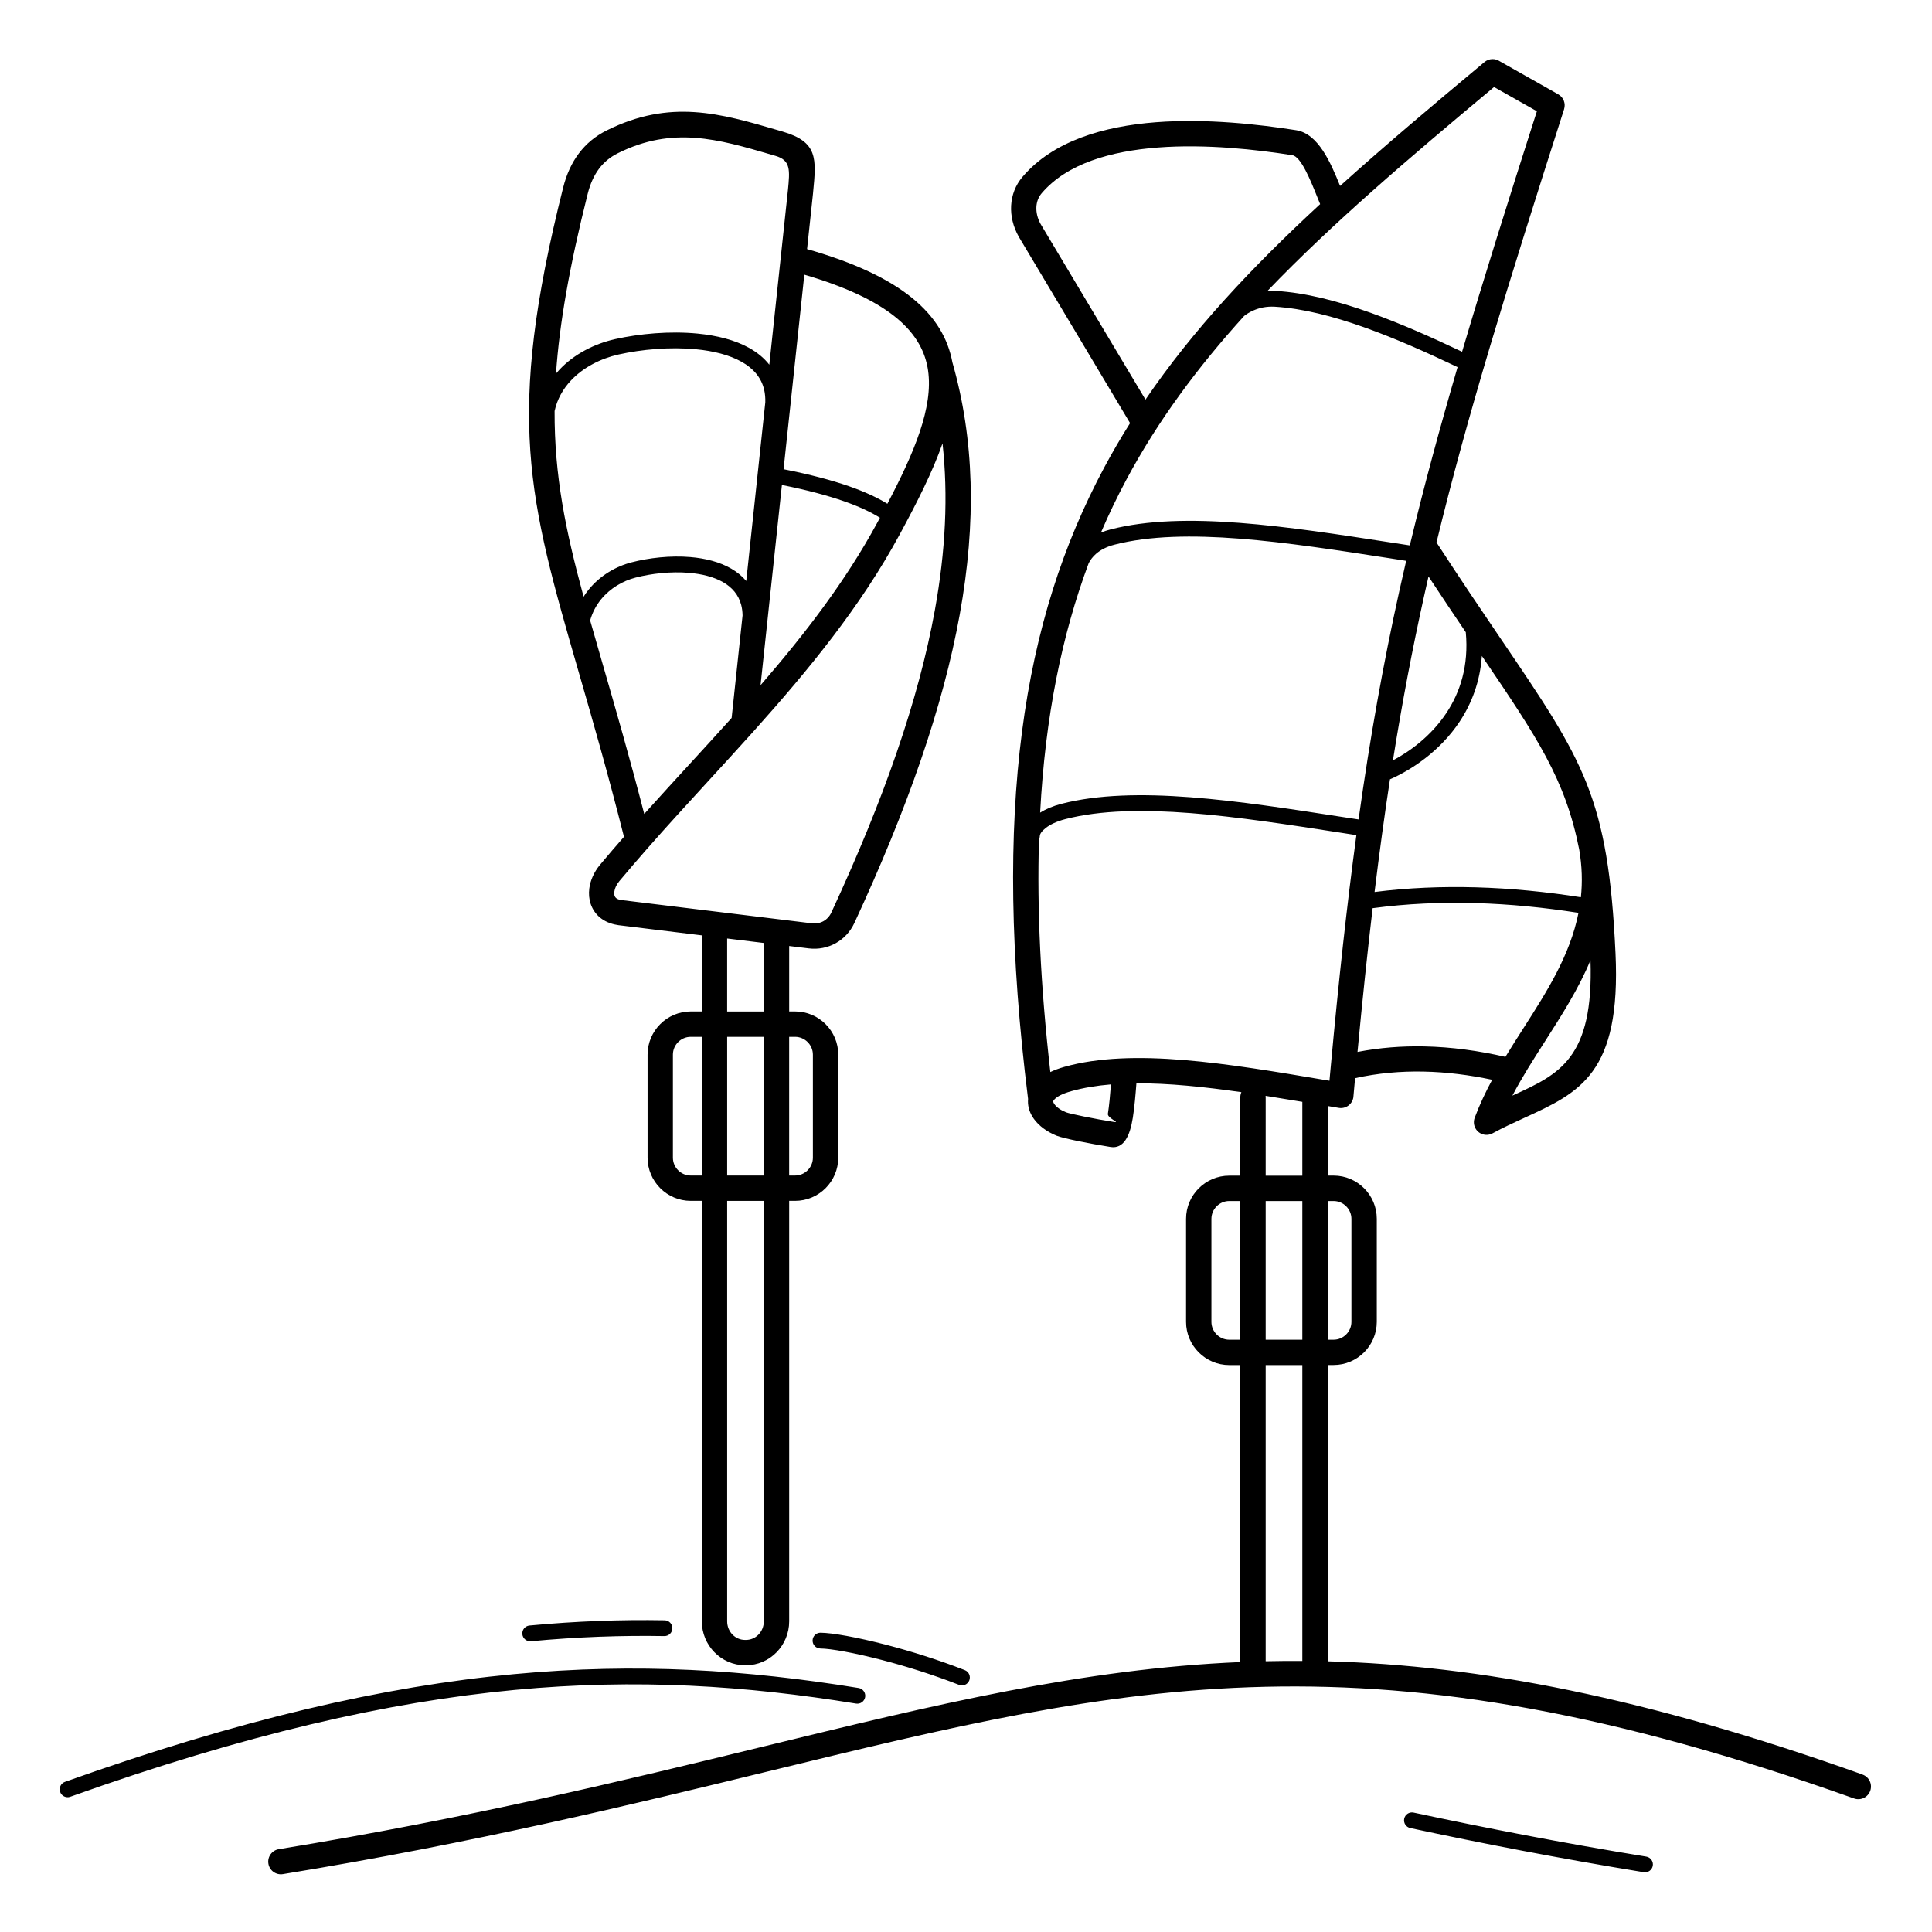 <?xml version="1.0" encoding="UTF-8"?>
<!-- Uploaded to: ICON Repo, www.svgrepo.com, Generator: ICON Repo Mixer Tools -->
<svg fill="#000000" width="800px" height="800px" version="1.1" viewBox="144 144 512 512" xmlns="http://www.w3.org/2000/svg">
 <path d="m353.14 394.71v17.332h1.562c3.152 0 6.012 1.285 8.086 3.359 2.074 2.074 3.359 4.934 3.359 8.086v27.305c0 3.152-1.285 6.012-3.359 8.086-2.074 2.074-4.934 3.359-8.086 3.359h-1.562v111.44c0 3.18-1.277 6.074-3.332 8.18-2.082 2.133-4.953 3.453-8.113 3.453h-0.258c-3.156 0-6.031-1.324-8.113-3.453-2.055-2.106-3.332-5-3.332-8.18v-111.44h-2.934c-3.152 0-6.012-1.285-8.086-3.359s-3.359-4.934-3.359-8.086v-27.305c0-3.152 1.285-6.012 3.359-8.086 2.074-2.074 4.934-3.359 8.086-3.359h2.934v-20.16l-22.047-2.695c-0.121-0.016-0.234-0.035-0.352-0.062-1.898-0.301-3.434-1.008-4.621-1.996-1.168-0.977-1.977-2.211-2.438-3.59-0.43-1.285-0.547-2.676-0.363-4.086 0.277-2.152 1.254-4.371 2.844-6.277 2.07-2.477 4.191-4.945 6.344-7.41-4.356-17.207-8.383-31.141-11.895-43.297-13.5-46.707-19.57-67.715-4.227-128.74 0.895-3.555 2.281-6.578 4.18-9.094 1.945-2.578 4.387-4.59 7.344-6.062 16.887-8.402 30.086-4.543 45.453-0.051l1.168 0.34c9.398 2.742 8.977 7.106 8.094 16.176l-0.012 0.113h0.004l-1.586 14.863c25.375 7.227 36.172 17.402 38.52 30.039 5.809 20.328 6.387 42.27 1.938 66.812-4.418 24.379-13.793 51.297-27.922 81.742-1.086 2.34-2.824 4.176-4.941 5.352-2.121 1.18-4.598 1.691-7.144 1.379l-5.191-0.633zm-68.434 184.24c-1.148 0.109-2.172-0.734-2.281-1.887-0.109-1.148 0.734-2.172 1.887-2.281 6.199-0.586 12.266-0.98 18.227-1.207 5.941-0.227 11.797-0.281 17.586-0.18 1.156 0.02 2.078 0.969 2.059 2.125-0.02 1.156-0.969 2.078-2.125 2.059-5.695-0.098-11.473-0.043-17.371 0.18-5.879 0.223-11.863 0.613-17.98 1.191zm76.711 1.918c-1.156-0.008-2.082-0.953-2.074-2.106 0.008-1.156 0.953-2.082 2.106-2.074 3.039 0.023 9.609 1.168 17.508 3.227 6.391 1.664 13.688 3.934 20.73 6.688 1.078 0.422 1.609 1.637 1.188 2.715s-1.637 1.609-2.715 1.188c-6.914-2.707-14.039-4.922-20.254-6.543-7.582-1.977-13.754-3.07-16.488-3.094zm-198.79 39.293c-1.09 0.391-2.293-0.18-2.68-1.27-0.391-1.09 0.18-2.293 1.27-2.68 23.293-8.309 44.457-14.637 64.066-19.289 19.602-4.652 37.676-7.629 54.797-9.242 16.387-1.543 31.863-1.832 46.938-1.129 15.082 0.703 29.754 2.391 44.527 4.789 1.141 0.188 1.914 1.262 1.73 2.402-0.188 1.141-1.262 1.914-2.402 1.73-14.633-2.379-29.145-4.047-44.039-4.742-14.902-0.695-30.188-0.41-46.363 1.113-16.875 1.59-34.758 4.543-54.227 9.16-19.461 4.617-40.477 10.902-63.625 19.16zm355.12 8.297c-1.133-0.238-1.855-1.352-1.617-2.484 0.238-1.133 1.352-1.855 2.484-1.617 9.512 2.035 19.355 4.039 29.559 5.984 10.273 1.957 20.957 3.863 32.105 5.684 1.141 0.188 1.914 1.262 1.73 2.402-0.188 1.141-1.262 1.914-2.402 1.73-11.211-1.832-21.926-3.742-32.203-5.699-10.344-1.969-20.207-3.981-29.66-6zm119.85-14.168c1.746 0.625 2.656 2.543 2.035 4.289-0.625 1.746-2.543 2.656-4.289 2.035-128.74-45.926-191.59-30.613-287.89-7.156-36.344 8.852-77.414 18.859-128.48 27.207-1.824 0.297-3.547-0.941-3.844-2.769-0.297-1.824 0.941-3.547 2.769-3.844 50.855-8.312 91.77-18.281 127.98-27.102 46.312-11.281 84.984-20.695 126.82-22.484v-78.711h-2.934c-3.152 0-6.012-1.285-8.086-3.359-2.074-2.074-3.359-4.934-3.359-8.086v-27.305c0-3.152 1.285-6.012 3.359-8.086 2.074-2.074 4.934-3.359 8.086-3.359h2.934v-20.777c0-0.48 0.102-0.934 0.281-1.348-9.871-1.414-19.309-2.398-27.82-2.344-0.227 3.016-0.508 6.324-0.949 9.113-0.773 4.914-2.445 8.305-5.894 7.762-2.805-0.441-5.93-1.016-8.496-1.543-2.676-0.547-4.887-1.082-5.75-1.426-2.594-1.035-4.746-2.625-6.07-4.469-1.039-1.441-1.609-3.055-1.582-4.738 0.004-0.184 0.012-0.367 0.031-0.551-9.555-76.691-1.465-126.91 20.152-167.29 2.16-4.035 4.457-7.969 6.879-11.816l-29.488-49.379-0.051-0.094c-1.465-2.629-2.125-5.461-1.98-8.168 0.152-2.789 1.152-5.438 3.012-7.621 8.125-9.539 21.492-13.41 35.371-14.477 13.387-1.027 27.32 0.562 37.16 2.113 5.871 0.926 9.148 8.617 11.633 14.766 11.789-10.637 24.586-21.414 38.277-32.836 1.176-0.984 2.828-1.023 4.035-0.203l15.504 8.762c1.41 0.793 2.019 2.453 1.543 3.934h0.004c-15.098 47.121-25.762 81.59-33.812 114.82 6.668 10.277 12.301 18.57 17.152 25.715 21.867 32.207 28.352 41.758 30.285 83.145 1.492 31.895-9.531 36.938-24.211 43.656-2.695 1.234-5.523 2.527-8.375 4.078-1.621 0.883-3.656 0.285-4.539-1.34-0.492-0.902-0.523-1.934-0.176-2.82 1.301-3.481 2.879-6.801 4.621-10.035-5.996-1.266-12.09-2.051-18.188-2.172-6.051-0.121-12.129 0.406-18.145 1.746-0.141 1.539-0.281 3.09-0.418 4.656-0.004 0.156-0.02 0.312-0.043 0.469-0.305 1.824-2.031 3.059-3.856 2.754-0.98-0.164-1.961-0.328-2.938-0.496v18.438h1.562c3.152 0 6.012 1.285 8.086 3.359 2.074 2.074 3.359 4.934 3.359 8.086v27.305c0 3.152-1.285 6.012-3.359 8.086-2.074 2.074-4.934 3.359-8.086 3.359h-1.562v78.523c40.035 1.082 84.441 9.57 141.74 30.012zm-158.18-30.047c3.215-0.074 6.453-0.094 9.715-0.074v-78.414h-9.715zm0-128.68h9.715v-19.566c-3.269-0.547-6.519-1.082-9.738-1.59 0.016 0.125 0.023 0.25 0.023 0.379zm17.996 6.719h-1.562v36.758h1.562c1.297 0 2.477-0.531 3.336-1.391 0.859-0.859 1.391-2.039 1.391-3.336v-27.305c0-1.297-0.531-2.477-1.391-3.336s-2.039-1.391-3.336-1.391zm-8.281 0h-9.715v36.758h9.715zm-16.434 0h-2.934c-1.297 0-2.477 0.531-3.336 1.391s-1.391 2.039-1.391 3.336v27.305c0 1.297 0.531 2.477 1.391 3.336 0.859 0.859 2.039 1.391 3.336 1.391h2.934zm57.578-220.99c-8.387-4-16.578-7.625-24.398-10.426-8.59-3.078-16.688-5.141-24.027-5.586-2.195-0.133-4.125 0.297-5.723 1.008-0.922 0.41-1.73 0.906-2.414 1.441-12.355 13.637-22.848 27.754-31.207 43.375-2.43 4.539-4.68 9.207-6.75 14.039 0.777-0.324 1.625-0.605 2.543-0.844 19.473-5.016 46.75-0.797 74.625 3.516 1.406 0.219-2.25-0.348 4.695 0.719l0.191-0.805c0.016-0.086 0.035-0.168 0.059-0.25 3.57-14.867 7.652-29.922 12.402-46.18zm-50.391-20.184c0.711-0.051 1.449-0.055 2.207-0.012 7.797 0.469 16.27 2.617 25.191 5.812 7.742 2.773 15.863 6.352 24.184 10.309 5.613-19.008 12.137-39.734 19.82-63.738l-11.352-6.418c-22.77 19.016-42.992 36.254-60.051 54.043zm36.77 71.516c-2.754-0.422 0.148 0.016-4.367-0.684-27.445-4.246-54.309-8.402-72.953-3.598-2.152 0.555-3.731 1.418-4.883 2.43-0.855 0.75-1.477 1.586-1.926 2.438-7.117 19.086-11.527 40.664-12.879 66.148 1.469-0.93 3.352-1.746 5.652-2.34 19.473-5.016 46.75-0.797 74.625 3.516 1.254 0.195-2.512-0.387 4.113 0.629 3.055-21.852 6.543-41.316 10.82-60.629 0.586-2.637 1.184-5.273 1.797-7.91zm-13.191 72.699c-2.93-0.449 0.176 0.02-4.184-0.652-27.445-4.246-54.305-8.402-72.953-3.598-2.301 0.594-4.019 1.43-5.188 2.34-1.051 0.82-1.57 1.59-1.578 2.168-0.004 0.324-0.082 0.633-0.219 0.902-0.555 18.395 0.406 38.766 3.008 61.617 1.07-0.512 2.301-0.973 3.707-1.371 18.18-5.113 43.344-0.863 69.055 3.477l1.207 0.203c0.105-1.176 0.215-2.344 0.32-3.504 0.004-0.109 0.016-0.219 0.031-0.328 2.113-22.973 4.309-42.973 6.785-61.254zm9.676-19.816c4.57-2.402 10.164-6.512 14.195-12.598 3.606-5.449 5.941-12.5 5.113-21.359-3.039-4.488-6.332-9.391-9.879-14.789-0.398 1.738-0.789 3.477-1.176 5.219-3.129 14.121-5.832 28.336-8.25 43.527zm23.566-27.676c-0.48 6.906-2.758 12.676-5.879 17.391-5.297 8-13.039 12.941-18.469 15.305-1.449 9.48-2.801 19.363-4.082 29.863 8.918-1.129 17.902-1.488 26.836-1.238 9.395 0.262 18.719 1.199 27.836 2.629 0.422-3.992 0.324-8.195-0.449-12.676-3.695-18.602-11.074-29.594-25.789-51.266zm25.609 68.082c-8.961-1.402-18.113-2.324-27.32-2.582-9.055-0.254-18.176 0.137-27.234 1.348-1.398 11.82-2.719 24.422-4.008 38.094 5.867-1.137 11.766-1.582 17.633-1.465 7.305 0.145 14.535 1.156 21.562 2.773 1.559-2.57 3.184-5.106 4.805-7.641 6.168-9.637 12.332-19.277 14.562-30.527zm-17.184 48.281c12.094-5.535 21.227-9.719 20.363-35.734-3.164 7.606-7.633 14.59-12.102 21.574-3.019 4.719-6.039 9.438-8.594 14.312zm-51.277-236.1c-0.223-0.543-0.453-1.109-0.688-1.691-1.898-4.719-4.394-10.918-6.691-11.277-9.453-1.488-22.828-3.016-35.637-2.035-12.32 0.945-24.043 4.203-30.777 12.113-0.871 1.02-1.34 2.285-1.41 3.633-0.078 1.465 0.293 3.027 1.113 4.519l27.797 46.543c12.547-18.43 28.137-35.035 46.297-51.809zm-70.711 237.67c-0.008 0.055-0.02 0.109-0.031 0.168 0.012 0.18 0.125 0.418 0.32 0.691 0.598 0.828 1.695 1.598 3.106 2.156 0.48 0.191 2.281 0.605 4.621 1.086 2.531 0.52 5.547 1.074 8.184 1.488 1.539 0.242-1.914-1.102-1.742-2.172 0.348-2.203 0.602-5.066 0.812-7.805-3.766 0.312-7.293 0.891-10.535 1.801-2.312 0.652-3.731 1.402-4.441 2.18-0.152 0.164-0.246 0.301-0.293 0.406zm-124.49-133.63c0.43-0.68 0.895-1.328 1.395-1.941 2.984-3.66 7.121-6.086 11.328-7.172 4.594-1.188 10.262-1.844 15.562-1.398 3.953 0.332 7.746 1.277 10.832 3.059 1.531 0.887 2.883 1.973 3.992 3.281l5.047-47.332c0.035-1.184-0.062-2.273-0.285-3.269-0.746-3.328-2.934-5.758-5.977-7.473-3.277-1.848-7.519-2.887-12.07-3.328-6.922-0.672-14.492 0.031-20.547 1.383-4.699 1.051-9.305 3.371-12.598 6.863-2.102 2.231-3.664 4.945-4.359 8.121-0.074 17.051 2.887 31.562 7.684 49.203zm42.133 4.953c-0.02-1.012-0.141-1.93-0.359-2.766-0.703-2.723-2.438-4.672-4.762-6.016-2.496-1.441-5.688-2.215-9.078-2.5-4.84-0.406-9.996 0.188-14.168 1.266-3.398 0.879-6.738 2.828-9.129 5.762-1.285 1.578-2.297 3.445-2.898 5.59 1.094 3.875 2.262 7.922 3.496 12.184 3.262 11.285 6.957 24.078 10.84 39.098 3.969-4.426 8.012-8.836 12.055-13.246 3.719-4.055 7.434-8.109 11.105-12.195zm-49.441-64.09c0.301-0.359 0.613-0.711 0.934-1.051 3.891-4.125 9.281-6.856 14.746-8.078 6.426-1.438 14.473-2.184 21.844-1.465 5.106 0.496 9.918 1.691 13.727 3.836 2.094 1.18 3.891 2.637 5.277 4.414l4.926-46.195h0.004l0.004-0.035c0.52-5.356 0.77-7.934-3.289-9.117l-1.168-0.34c-14.008-4.094-26.039-7.613-40.598-0.371-2.019 1.004-3.68 2.363-4.984 4.094-1.348 1.789-2.356 4.012-3.027 6.68-4.836 19.242-7.481 34.391-8.398 47.637zm85.852 38.211c-2.418-1.516-5.504-2.957-9.352-4.312-4.504-1.586-10-3.047-16.633-4.371l-5.66 53.062c11.664-13.477 22.5-27.496 30.957-43.109 0.23-0.426 0.457-0.848 0.684-1.27zm-25.539-12.859c7.023 1.387 12.832 2.922 17.582 4.594 4 1.41 7.281 2.934 9.926 4.562 7.113-13.547 12.195-25.531 10.777-35.352-0.027-0.203-0.062-0.406-0.098-0.605-0.012-0.062-0.023-0.129-0.035-0.191-1.832-9.949-10.977-18.211-32.656-24.566l-5.5 51.559zm-35.984 100.38c-0.078 0.098-0.16 0.191-0.25 0.281-2.441 2.785-4.871 5.606-7.273 8.477-0.773 0.922-1.234 1.914-1.348 2.812-0.055 0.422-0.031 0.805 0.074 1.121 0.074 0.219 0.203 0.414 0.391 0.574 0.285 0.238 0.707 0.418 1.285 0.52 0.066 0.004 0.129 0.012 0.195 0.02l50.391 6.156c1.125 0.137 2.191-0.07 3.078-0.566 0.891-0.496 1.633-1.285 2.106-2.309 13.91-29.969 23.117-56.359 27.422-80.113 2.859-15.785 3.559-30.418 2.031-44.191-2.644 7.562-6.738 15.609-11.363 24.148-10.402 19.203-24.16 35.906-38.664 52.09-0.094 0.121-0.199 0.238-0.312 0.348-3.875 4.316-7.801 8.602-11.727 12.883-5.371 5.859-10.742 11.719-16.043 17.75zm21.027 23.984v19.34h9.715v-18.152zm16.434 26.055v36.758h1.562c1.297 0 2.477-0.531 3.336-1.391s1.391-2.039 1.391-3.336v-27.305c0-1.297-0.531-2.477-1.391-3.336s-2.039-1.391-3.336-1.391zm-23.148 36.758v-36.758h-2.934c-1.297 0-2.477 0.531-3.336 1.391s-1.391 2.039-1.391 3.336v27.305c0 1.297 0.531 2.477 1.391 3.336s2.039 1.391 3.336 1.391zm6.719-36.758v36.758h9.715v-36.758zm0 43.477v111.44c0 1.371 0.543 2.613 1.418 3.508 0.848 0.867 2.019 1.406 3.309 1.406h0.258c1.289 0 2.461-0.539 3.309-1.406 0.875-0.895 1.418-2.137 1.418-3.508v-111.44h-9.715z"/>
</svg>
